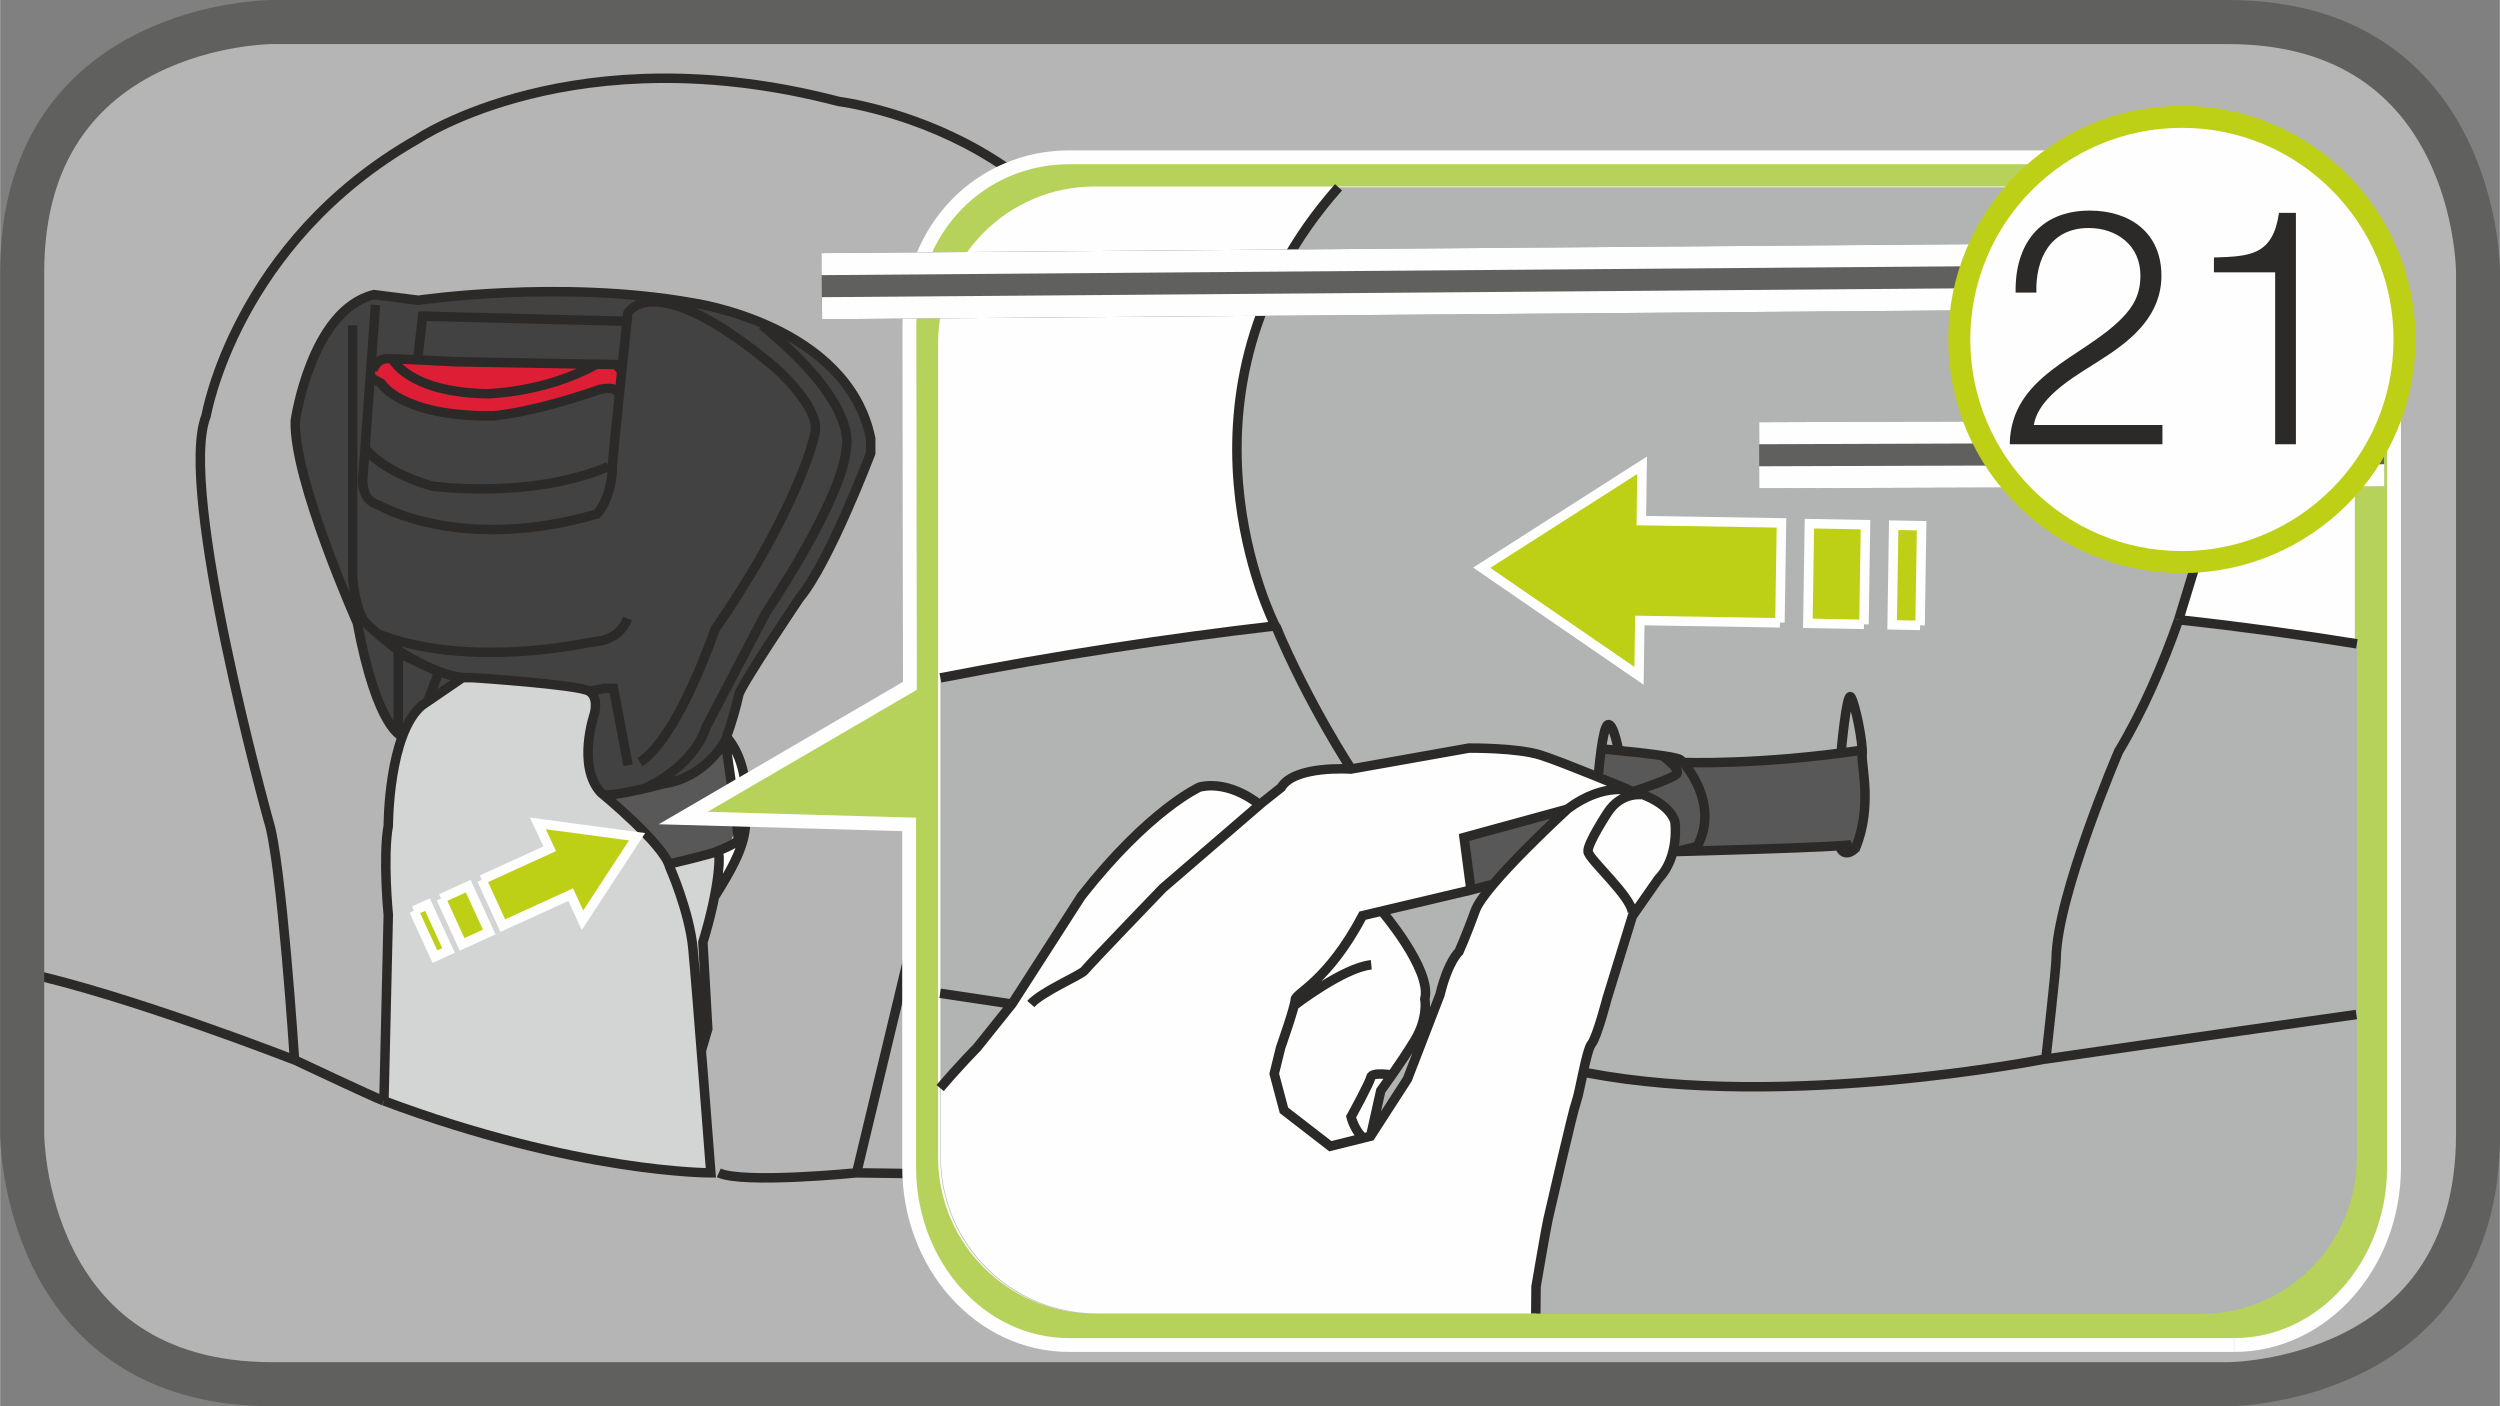 <?xml version="1.0" encoding="UTF-8"?>
<!DOCTYPE svg PUBLIC "-//W3C//DTD SVG 1.1//EN" "http://www.w3.org/Graphics/SVG/1.1/DTD/svg11.dtd">
<!-- Creator: CorelDRAW 2017 -->
<svg xmlns="http://www.w3.org/2000/svg" xml:space="preserve" width="20mm" height="11.25mm" version="1.1" style="shape-rendering:geometricPrecision; text-rendering:geometricPrecision; image-rendering:optimizeQuality; fill-rule:evenodd; clip-rule:evenodd"
viewBox="0 0 97.57 54.89"
 xmlns:xlink="http://www.w3.org/1999/xlink">
 <rect x="0" y="0" width="97.57" height="54.89" fill="#808080" stroke="none"/>
 <defs>
  <style type="text/css">
   <![CDATA[
    .str1 {stroke:#FEFEFE;stroke-width:0.54;stroke-miterlimit:4}
    .str3 {stroke:#60605F;stroke-width:1.72;stroke-miterlimit:4}
    .str6 {stroke:#BED015;stroke-width:0.86;stroke-miterlimit:2.613}
    .str2 {stroke:#FEFEFE;stroke-width:0.37;stroke-miterlimit:4}
    .str0 {stroke:#2B2A29;stroke-width:0.37;stroke-miterlimit:10}
    .str4 {stroke:#60605F;stroke-width:2.58;stroke-linejoin:bevel;stroke-miterlimit:4}
    .str5 {stroke:#FEFEFE;stroke-width:0.86;stroke-linejoin:bevel;stroke-miterlimit:4}
    .fil6 {fill:none;fill-rule:nonzero}
    .fil0 {fill:#FEFEFE;fill-rule:nonzero}
    .fil2 {fill:#D3D4D4;fill-rule:nonzero}
    .fil1 {fill:#B5B5B6;fill-rule:nonzero}
    .fil9 {fill:#B2B3B3;fill-rule:nonzero}
    .fil3 {fill:#595858;fill-rule:nonzero}
    .fil4 {fill:#434242;fill-rule:nonzero}
    .fil10 {fill:#2B2A29;fill-rule:nonzero}
    .fil5 {fill:#DD1E35;fill-rule:nonzero}
    .fil8 {fill:#BED015;fill-rule:nonzero}
    .fil7 {fill:#B7D25B;fill-rule:nonzero}
   ]]>
  </style>
 </defs>
 <g id="Слой_x0020_1">
  <path class="fil0" d="M10.62 0.86c0,0 -9.76,0 -9.76,9.76l0 33.65c0,0 0,9.76 9.76,9.76l76.34 0c0,0 9.76,0 9.76,-9.76l0 -33.65c0,0 0,-9.76 -9.76,-9.76l-76.34 0z"/>
  <path class="fil1" d="M10.62 0.86c0,0 -9.76,0 -9.76,9.76l0 33.65c0,0 0,9.76 9.76,9.76l76.34 0c0,0 9.76,0 9.76,-9.76l0 -33.65c0,0 0,-9.76 -9.76,-9.76l-76.34 0z"/>
  <path class="fil2" d="M18.05 26.46l-1.58 1.08c0,0 -0.86,0.6 -1.08,2.35 0,0 -0.26,1.08 -0.24,2.35 0,0 -0.29,1.53 -0,3.55l-0.17 7.2c0,0 6.72,2.61 12.76,2.81l-0.29 -5.02 0.17 -0.59c0,0 -0.26,-3.16 -0.19,-3.38 0.07,-0.22 0.52,-2.16 0.52,-2.16l0.11 -1.29 -1.96 0.4c0,0 -0.26,-0.68 -2.37,-2.56 0,0 -1.01,-0.61 -0.77,-2.26 0,0 0.52,-1.46 0,-2.04l-4.92 -0.43z"/>
  <path class="fil3" d="M23.55 31.03c0,0 3.06,-0.23 3.85,-1.09l0.91 -1.19 0.39 3.12c0,0 0.4,0.88 -0.22,1.14l-2.39 0.72c0,0 -1.64,-2.35 -2.54,-2.71z"/>
  <path class="fil4" d="M15.69 28.76c0,0 -1.19,-0.71 -1.57,-3.78l-0.39 -1.1c0,0 -2.17,-4.71 -2.23,-7.45 0,0 0.26,-3.99 3.07,-4.92l1.6 0.2c0,0 5.57,-0.55 9.47,-0.09 3.9,0.46 7.9,2.44 8.31,5.83 0,0 -1.13,4.22 -3.75,7.36l-1.41 2.31c0,0 -0.35,3.09 -3.26,3.57l-1.98 0.33c0,0 -1.04,-0.97 -0.38,-3.12 0,0 0.38,-0.93 -0.73,-1.08l-4.4 -0.39 -1.58 1.08c0,0 -0.58,0.62 -0.77,1.22z"/>
  <path class="fil5" d="M14.41 14.8l0.45 0.17c0,0 0.85,1.61 5.05,1.18 0,0 3.56,-1.05 3.82,-0.98 0.26,0.06 0.42,0.19 0.42,0.19l0.09 -0.89 -0.2 -0.23 -8.95 -0.23c0,0 -0.4,-0.05 -0.55,0.46 -0.15,0.5 -0.14,0.34 -0.14,0.34z"/>
  <path class="fil0" d="M28.34 29.26l0.36 2.61c0,0 0.15,0.91 -0.65,1.46l0 1.37c0,0 1.34,-1 1,-4.1 0,0 -0.2,-1.41 -0.77,-1.68l0.05 0.34z"/>
  <path class="fil6 str0" d="M14.98 42.98l0.17 -7.27c0,0 -0.22,-2.25 0,-3.48 0,0 0,-3.6 1.32,-4.7l1.58 -1.08 0.38 0c0,0 4.15,0.27 4.56,0.53 0.41,0.26 0.19,0.93 0.19,0.93 0,0 -0.67,1.99 0.26,3.02 0,0 2.49,2.04 2.69,2.9 0,0 0.77,1.73 0.91,3.19 0.14,1.46 0.7,8.76 0.7,8.76 0,0 -5.2,0.02 -12.76,-2.81m11.12 -9.24c0,0 1.71,-0.4 1.88,-0.5 0.17,-0.1 0.12,1.37 -0.55,3.55l0.19 3.38 -0.25 0.85m0.61 -7.78c0,0 0.77,-0.29 0.82,-0.46 0.05,-0.17 -0.5,-3.86 -0.5,-3.86 0,0 -0.75,1.44 -2.39,1.68 0,0 -1.87,0.5 -2.34,0.43m4.76 -2.28c0,0 0.74,0.72 0.77,2.21 0.02,1.49 0.15,1.89 -1.2,4.03m-12.19 -6.23c0,0 -0.98,-0.22 -1.77,-4.44 0,0 -2.5,-5.61 -2.42,-7.89 0,0 0.62,-4.32 3.07,-4.92l1.73 0.22c0,0 5.54,-0.82 10.7,0.1 0,0 6.05,0.84 6.96,5.3l0 0.57c0,0 -1.63,4.29 -2.78,5.66 0,0 -2.3,3.41 -2.37,3.77 -0.07,0.36 -0.32,1.24 -0.48,1.63m-12.81 -0.12l0 -3.14 1.58 0.74 -0.44 1.17m6.34 -0.43l0.57 -0.1 0.35 0 0.57 3m-10.75 -17.17l0 9.88c0.1,1.08 0.36,1.51 0.36,1.51 0.07,0.27 1.42,1.3 1.42,1.3 0,0 1.53,1.01 2.54,1.05m-3.43 -14.54l-0.48 6.6c0,0 -0.19,1.01 0.62,1.22 0,0 3.19,1.89 8.51,0.34 0,0 0.6,-0.62 0.6,-1.92 0,-0.22 0.6,-5.92 0.6,-5.92 0,0 0.98,-1.87 5.73,2.11 0,0 1.77,1.54 1.58,2.54 -0.19,1.01 -1.29,3.93 -3.91,7.7 0,0 -1.42,4.22 -2.93,5.18m-10.28 -5.04c0,0 2.87,1.44 8.48,0.34 0,0 0.98,0 1.32,-0.91m-9.93 -9.35l0.31 0.17c0,0 0.79,1.32 4.39,1.27 0,0 1.49,-0.1 4.15,-1.03 0,0 0.44,-0.1 0.6,0.02l0.15 0.13m-9.94 2.1c0,0 0.5,0.87 2.61,1.52 0,0 3.84,0.55 6.91,-0.76m-9.19 -3.75c0,0 0.12,-0.46 0.55,-0.46 0.43,0 2.66,0.12 2.66,0.12l6.28 0.11 0.2 0.23m-8.93 -0.45c0,0 0.6,1.29 3.66,1.36 0,0 2.26,-0.02 4.28,-1.14m-6.95 -0.23l0.19 -1.66 7.95 0.2m0.72 18.23c0,0 1.85,-0.76 2.4,-2.4l2.33 -4.45c0,0 3.05,-4.5 3.14,-6.48 0,0 0.5,-1.65 -3.29,-4.74m-1.69 33.08c0.95,0.44 5.38,0 5.38,0l2.24 -9.33 4.16 -6.57c6.27,-11.37 4.48,-14.51 4.48,-14.51 -0.83,-10.08 -11.58,-11.41 -11.58,-11.41 -10.3,-2.69 -16.44,1.47 -16.44,1.47 -7.1,4.03 -8.25,10.8 -8.25,10.8 -1.15,2.87 2.43,15.79 2.43,15.79 0.51,1.52 1.02,9.35 1.02,9.35 0,0 3.03,1.43 3.48,1.6m18.46 2.81c0,0 9.02,0.07 11.7,0.52m-33.65 -4.93c0,0 -6.51,-2.55 -10.63,-3.43"/>
  <path class="fil7" d="M87.19 52.5l-45.47 0c-3.45,0 -6.24,-3.11 -6.24,-6.95l0 -13.37 -8.82 -0.25 8.85 -5.16 -0.02 -14.03c0,-3.84 2.79,-6.6 6.24,-6.6l45.47 0c3.45,0 6.24,3.11 6.24,6.95l0 32.46c0,3.84 -2.79,6.95 -6.24,6.95z"/>
  <path class="fil6 str1" d="M87.19 52.5l-45.47 0c-3.45,0 -6.24,-3.11 -6.24,-6.95l0 -13.37 -8.82 -0.25 8.85 -5.16 -0.02 -14.03c0,-3.84 2.79,-6.6 6.24,-6.6l45.47 0c3.45,0 6.24,3.11 6.24,6.95l0 32.46c0,3.84 -2.79,6.95 -6.24,6.95"/>
  <path class="fil0" d="M85.8 51.27l-43.08 0c-3.37,0 -6.11,-2.73 -6.11,-6.11l0 -31.77c0,-3.37 2.73,-6.11 6.11,-6.11l43.08 0c3.37,0 6.11,2.73 6.11,6.11l0 31.77c0,3.37 -2.73,6.11 -6.11,6.11z"/>
  <path class="fil8" d="M16.15 35.55l0.53 -0.24 0.82 1.79 -0.53 0.24 -0.82 -1.79zm1.06 -0.48l1.06 -0.48 0.82 1.79 -1.06 0.48 -0.82 -1.79zm1.59 -0.73l2.65 -1.21 -0.46 -0.99 3.87 0.52 -2.13 3.26 -0.46 -1 -2.65 1.21 -0.82 -1.79z"/>
  <path class="fil6 str2" d="M16.15 35.55l0.53 -0.24 0.82 1.79 -0.53 0.24 -0.82 -1.79m1.06 -0.48l1.06 -0.48 0.82 1.79 -1.06 0.48 -0.82 -1.79m1.59 -0.73l2.65 -1.21 -0.46 -0.99 3.87 0.52 -2.13 3.26 -0.46 -1 -2.65 1.21 -0.82 -1.79"/>
  <path class="fil9" d="M85.03 24.19c2.47,0.27 4.79,0.59 6.96,0.94l0 20.05c0,3.37 -2.73,6.11 -6.11,6.11l-43.08 0c-3.37,0 -6.1,-2.73 -6.1,-6.11l0 -18.72c4.52,-0.88 8.88,-1.54 13.07,-2.03 0,0 -4.66,-9.07 2.47,-17.12l30.28 0c3.06,2.99 5.36,7.37 3.57,13.43l-1.06 3.46z"/>
  <path class="fil6 str0" d="M85.03 24.19c2.47,0.27 4.79,0.59 6.96,0.94m-55.29 1.33c4.52,-0.88 8.88,-1.54 13.07,-2.03 0,0 -4.66,-9.07 2.47,-17.12m30.28 0c3.06,2.99 5.36,7.37 3.57,13.43l-1.06 3.46"/>
  <path class="fil0" d="M36.71 42.47l2.8 -3.28c0,0 3.74,-7.14 7.33,-8.46 0,0 1.66,-0.04 2.34,0.68 0,0 0.51,-0.76 1.54,-1.17 0.54,-0.22 1.34,-0.1 2.02,-0.22 1.26,-0.22 0.4,-0.07 0.4,-0.07l4.48 -0.75c0,0 2.48,0.11 5.96,1.62 0,0 1.92,0.45 1.81,1.81 0,0 0.07,0.73 -0.52,1.55l-1.13 1.59 -1.38 4.51 -0.32 0.69 -1.54 6.37 -0.52 2.88 -0.03 1.05 -17.13 0c-3.37,0 -6.1,-2.73 -6.1,-6.11l0 -2.71z"/>
  <path class="fil9" d="M54.01 35.56l3.92 -0.94 -0 0.37 -0.34 0.56 -0.64 1.61c0,0 -0.24,0.5 -0.7,1.51l-0.58 1.3c0,0 0.07,-1.08 -0.2,-2.01 -0.3,-1.02 -0.98,-1.93 -1.46,-2.4z"/>
  <polygon class="fil9" points="55.37,40.35 53.98,42.46 53.72,44.04 54.95,42.14 55.56,40.54 "/>
  <polygon class="fil3" points="57.42,34.75 57.15,32.7 60.99,31.64 59.24,33.49 58.26,34.54 "/>
  <path class="fil3" d="M62.68 29.25l2.74 0.26 0.29 0.26c0,0 2.78,0.08 6.81,-0.48 0,0 0.61,1.81 -0.03,3.67l-0.38 -0 -6.72 0.29c0,0 0.29,-2.54 -1.63,-2.3l-1.36 -0.61 0.11 -1.11 0.18 0.02z"/>
  <path class="fil6 str0" d="M85.03 24.2c-0.6,1.71 -1.38,3.53 -2.34,5.13 0,0 -2.43,5.67 -2.44,8.12 -0,0.33 -0.4,3.88 -0.4,3.88 0,0 -10.12,2.03 -17.89,0.55m-9.22 -11.86c0,0 -1.64,-2.48 -2.96,-5.6m22.07 5.02c0,0 0.22,-2.49 0.39,-2.23 0.17,0.26 0.48,1.8 0.44,2.24 -0.04,0.44 0.41,2.02 -0.26,3.66 0,0 -0.38,0.4 -0.59,-0m-9.44 -2.93c0,0 0.15,-1.79 0.36,-1.89 0.21,-0.11 0.41,0.95 0.41,0.95m-0.67 -0.01c0,0 2.9,0.25 3.1,0.43 0.21,0.18 1.53,1.73 0.65,3.38l-0.87 0.21m-0.5 -3.76c0,0 0.72,0.51 0.58,0.71 -0.14,0.19 -1.71,0.7 -1.71,0.7m-2.55 0.68l-4.05 1.11 0.27 2.05 0.84 -0.22m7.45 -4.76c0,0 2.92,0.12 6.98,-0.48m-7.31 3.96c0,0 6.72,-0.17 6.93,-0.28m-14.89 1.78l-4.23 1c-1.37,2.59 -2.63,3.03 -2.63,3.28 0,0.26 -0.57,1.87 -0.57,1.87l-0.25 1.02 0.38 1.43 1.81 1.4 1.57 -0.39 1.44 -2.23 1.27 -3.29c0.32,-1.32 0.74,-1.68 0.74,-1.68 0,0 0.28,-0.62 0.64,-1.61 0.35,-0.99 3.61,-3.97 3.61,-3.97 1.47,-1.09 2.55,-0.68 2.55,-0.68 0,0 1.36,0.34 1.63,1.18 0,0 0.2,1.36 -0.64,2.23l-1.02 1.46 -0.99 3.22c0,0 -0.39,1.5 -0.6,1.76 -0.21,0.25 -0.46,1.9 -0.6,2.27 -0.14,0.37 -1.03,4.28 -1.1,4.57 -0.07,0.29 -0.47,2.64 -0.47,2.64l-0.01 1.05m3.62 -20.45c0,0 -2.51,-1.05 -3.41,-1.34 -0.91,-0.3 -2.82,-0.28 -2.82,-0.28l-4.61 0.82c0,0 -2.2,-0.16 -2.72,0.72l-0.73 0.58 -3.89 3.35c0,0 -2.91,3.02 -3.05,3.21 -0.14,0.18 -1.68,0.83 -2.1,1.31m8.93 -7.78c0,0 -1.12,-0.97 -2.34,-0.69 0,0 -1.96,0.87 -4.62,4.26l-2.7 4.2 -1.37 1.71c0,0 -0.71,0.72 -1.44,1.58m17.23 -6.92c0,0 1.97,2.3 1.69,3.44 0,0 0.14,0.73 -0.39,1.61 -0.53,0.88 -1.33,1.97 -1.33,1.97l-0.4 1.79m0.83 -2.4c0,0 -0.78,-0.13 -0.82,0.09 -0.04,0.22 -0.77,1.54 -0.77,1.54 0,0 0.1,0.44 0.41,0.77m-2.63 -5.11c0,0 1.93,-1.49 3.01,-1.59m10.56 -6.64c0,0 -0.8,-0.12 -1.33,0.69 0,0 -0.81,1.23 -0.77,1.53 0.03,0.3 1.7,1.76 1.73,2.38m16.12 5.72c0,0 6.24,-0.91 12.14,-1.74m-52.48 -0.41l-2.8 -0.42"/>
  <path class="fil8" d="M74.94 24.41l-1.09 -0.02 0.06 -3.89 1.09 0.02 -0.06 3.89zm-2.19 -0.04l-2.19 -0.04 0.06 -3.89 2.19 0.04 -0.06 3.89zm-3.28 -0.06l-5.47 -0.09 -0.03 2.16 -6.14 -4.22 6.26 -4 -0.03 2.16 5.47 0.09 -0.06 3.89z"/>
  <path class="fil6 str2" d="M74.94 24.41l-1.09 -0.02 0.06 -3.89 1.09 0.02 -0.06 3.89m-2.19 -0.04l-2.19 -0.04 0.06 -3.89 2.19 0.04 -0.06 3.89m-3.28 -0.06l-5.47 -0.09 -0.03 2.16 -6.14 -4.22 6.26 -4 -0.03 2.16 5.47 0.09 -0.06 3.89"/>
  <path class="fil6 str3" d="M10.62 0.86c0,0 -9.76,0 -9.76,9.76l0 33.65c0,0 0,9.76 9.76,9.76l76.34 0c0,0 9.76,0 9.76,-9.76l0 -33.65c0,0 0,-9.76 -9.76,-9.76l-76.34 0z"/>
  <line class="fil6 str4" x1="80.85" y1="10.79" x2="32.07" y2= "11.17" />
  <line class="fil6 str5" x1="80.86" y1="11.65" x2="32.08" y2= "12.03" />
  <line class="fil6 str5" x1="80.84" y1="9.93" x2="32.06" y2= "10.31" />
  <line class="fil6 str4" x1="93.05" y1="17.68" x2="68.66" y2= "17.77" />
  <line class="fil6 str5" x1="93.06" y1="18.55" x2="68.66" y2= "18.63" />
  <line class="fil6 str5" x1="93.05" y1="16.82" x2="68.66" y2= "16.91" />
  <path class="fil0" d="M93.85 13.25c0,4.8 -3.89,8.69 -8.69,8.69 -4.8,0 -8.69,-3.89 -8.69,-8.69 0,-4.8 3.89,-8.69 8.69,-8.69 4.8,0 8.69,3.9 8.69,8.69z"/>
  <path class="fil6 str6" d="M93.85 13.25c0,4.8 -3.89,8.69 -8.69,8.69 -4.8,0 -8.69,-3.89 -8.69,-8.69 0,-4.8 3.89,-8.69 8.69,-8.69 4.8,0 8.69,3.9 8.69,8.69z"/>
  <path class="fil10" d="M78.45 17.34l5.95 0 0 -0.75 -5.02 0c0.2,-1.2 1.83,-2.02 2.71,-2.61 1.19,-0.76 2.27,-1.71 2.27,-3.22 0,-1.68 -1.23,-2.54 -2.8,-2.54 -1.96,0 -2.93,1.34 -2.89,3.2l0.81 0c-0.04,-1.33 0.56,-2.52 2.04,-2.52 1.09,0 2.02,0.67 2.02,1.85 0,0.72 -0.25,1.2 -0.75,1.7 -1.52,1.53 -4.3,2.2 -4.35,4.88zm10.35 0l0.81 0 0 -9.03 -0.66 0c-0.24,1.65 -1.12,1.7 -2.54,1.74l0 0.58 2.39 0 0 6.71z"/>
 </g>
</svg>
